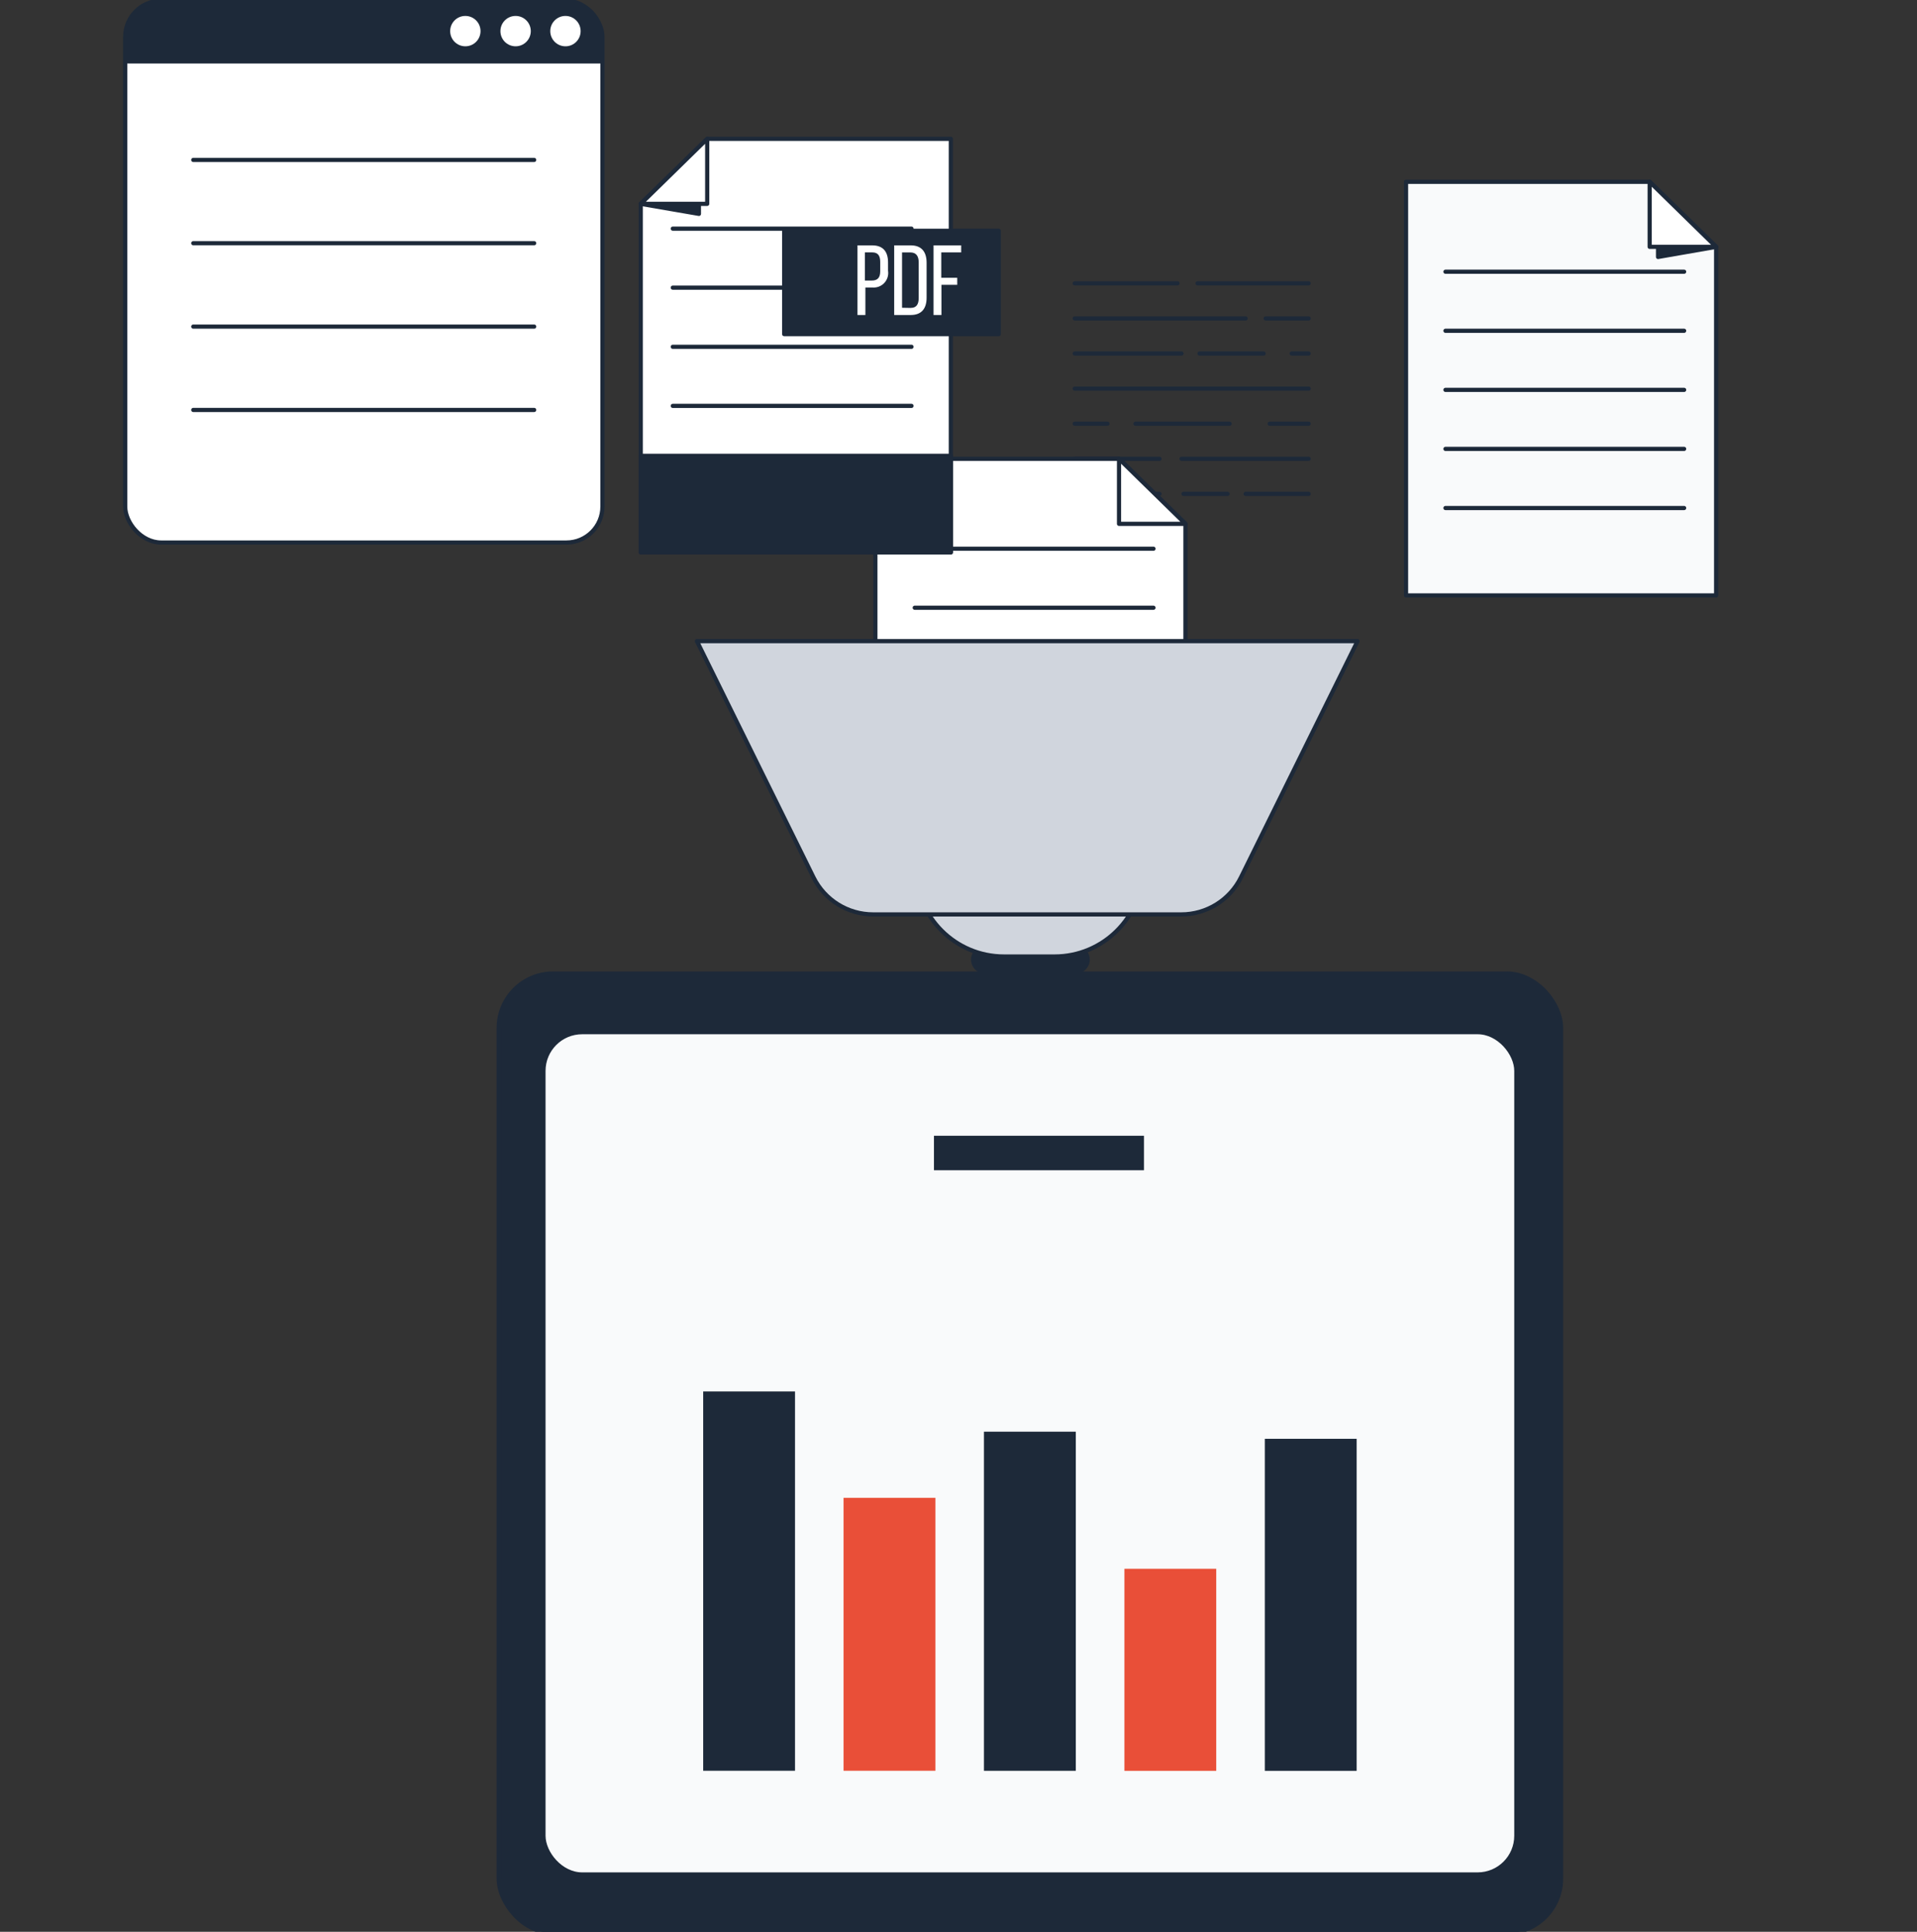 <?xml version="1.0" encoding="UTF-8"?>
<svg id="Layer_1" data-name="Layer 1" xmlns="http://www.w3.org/2000/svg" viewBox="0 0 458.46 461.89">
  <rect x="0" y="0" width="458.46" height="461.89" fill="#333333" stroke="none"/>
  <defs>
    <style>
      .cls-1, .cls-2 {
        fill: #1d2939;
      }

      .cls-1, .cls-3, .cls-4, .cls-5, .cls-6 {
        stroke: #1d2939;
        stroke-linecap: round;
        stroke-linejoin: round;
      }

      .cls-7 {
        fill: #e94f38;
      }

      .cls-3, .cls-8 {
        fill: #fff;
      }

      .cls-4 {
        fill: none;
      }

      .cls-5 {
        fill: #f9fafb;
      }

      .cls-6 {
        fill: #d0d5dd;
      }
    </style>
  </defs>
  <g>
    <line class="cls-4" x1="286.41" y1="67.75" x2="312.97" y2="67.75"/>
    <line class="cls-4" x1="257.03" y1="67.75" x2="281.61" y2="67.75"/>
    <line class="cls-4" x1="302.69" y1="76.14" x2="312.97" y2="76.14"/>
    <line class="cls-4" x1="257.03" y1="76.14" x2="297.9" y2="76.14"/>
    <line class="cls-4" x1="308.91" y1="84.53" x2="312.97" y2="84.53"/>
    <line class="cls-4" x1="286.88" y1="84.53" x2="302.2" y2="84.53"/>
    <line class="cls-4" x1="257.03" y1="84.53" x2="282.57" y2="84.53"/>
    <line class="cls-4" x1="257.03" y1="92.92" x2="312.97" y2="92.92"/>
    <line class="cls-4" x1="303.66" y1="101.31" x2="312.97" y2="101.31"/>
    <line class="cls-4" x1="271.56" y1="101.31" x2="294.06" y2="101.31"/>
    <line class="cls-4" x1="257.03" y1="101.31" x2="264.85" y2="101.31"/>
    <line class="cls-4" x1="282.57" y1="109.7" x2="312.97" y2="109.7"/>
    <line class="cls-4" x1="257.03" y1="109.7" x2="277.3" y2="109.7"/>
    <line class="cls-4" x1="297.9" y1="118.09" x2="312.97" y2="118.09"/>
    <line class="cls-4" x1="283.04" y1="118.09" x2="293.59" y2="118.09"/>
    <line class="cls-4" x1="257.03" y1="118.09" x2="277.3" y2="118.09"/>
  </g>
  <g>
    <polygon class="cls-5" points="410.42 142.37 336.26 142.37 336.26 43.47 394.53 43.47 410.42 59 410.42 142.37"/>
    <polygon class="cls-1" points="396.53 57.38 396.53 61.44 410.42 59.02 396.53 57.38"/>
    <polygon class="cls-3" points="394.53 43.47 394.53 59.02 410.42 59.02 394.53 43.47"/>
    <line class="cls-4" x1="345.69" y1="64.97" x2="402.77" y2="64.97"/>
    <line class="cls-4" x1="345.69" y1="79.09" x2="402.77" y2="79.09"/>
    <line class="cls-4" x1="345.69" y1="93.22" x2="402.77" y2="93.22"/>
    <line class="cls-4" x1="345.69" y1="107.33" x2="402.77" y2="107.33"/>
    <line class="cls-4" x1="345.69" y1="121.47" x2="402.77" y2="121.47"/>
  </g>
  <g>
    <polygon class="cls-3" points="283.51 208.59 209.35 208.59 209.35 109.7 267.62 109.7 283.51 125.23 283.51 208.59"/>
    <polygon class="cls-3" points="267.62 109.7 267.62 125.25 283.51 125.25 267.62 109.7"/>
    <line class="cls-4" x1="218.76" y1="131.2" x2="275.86" y2="131.2"/>
    <line class="cls-4" x1="218.76" y1="145.31" x2="275.86" y2="145.31"/>
    <line class="cls-4" x1="218.76" y1="159.45" x2="275.86" y2="159.45"/>
    <line class="cls-4" x1="218.76" y1="173.56" x2="275.86" y2="173.56"/>
    <line class="cls-4" x1="218.76" y1="187.69" x2="275.86" y2="187.69"/>
  </g>
  <g>
    <polygon class="cls-3" points="153.24 48.7 153.24 132.06 227.4 132.06 227.4 33.19 169.15 33.19 153.24 48.7"/>
    <polygon class="cls-1" points="167.15 47.09 167.15 51.14 153.24 48.74 167.15 47.09"/>
    <polygon class="cls-3" points="169.13 33.19 169.13 48.74 153.24 48.74 169.13 33.19"/>
    <line class="cls-4" x1="217.99" y1="54.67" x2="160.9" y2="54.67"/>
    <line class="cls-4" x1="217.99" y1="68.78" x2="160.9" y2="68.78"/>
    <line class="cls-4" x1="217.99" y1="82.92" x2="160.9" y2="82.92"/>
    <line class="cls-4" x1="217.99" y1="97.05" x2="160.9" y2="97.05"/>
    <rect class="cls-1" x="153.24" y="108.99" width="74.16" height="23.09"/>
    <rect class="cls-1" x="187.54" y="55.18" width="51.32" height="24.71"/>
    <path class="cls-8" d="M208.6,58.67c2.63,0,3.78,1.55,3.78,4.06v2c.3,1.9-.99,3.68-2.89,3.98-.29.05-.59.06-.89.03h-1.64v6.58h-1.89v-16.65h3.53ZM208.47,67.08c1.38,0,2.04-.64,2.04-2.23v-2.21c0-1.51-.55-2.29-1.89-2.29h-1.78v6.73h1.62Z"/>
    <path class="cls-8" d="M217.82,58.67c2.59,0,3.78,1.57,3.78,4.14v8.39c0,2.55-1.19,4.12-3.78,4.12h-3.97v-16.65h3.97ZM217.82,73.62c1.32,0,1.89-.83,1.89-2.34v-8.56c0-1.53-.64-2.36-1.98-2.36h-2v13.23l2.1.04Z"/>
    <path class="cls-8" d="M228.93,66.42v1.68h-3.78v7.22h-1.89v-16.65h6.61v1.68h-4.76v6.07h3.82Z"/>
  </g>
  <path class="cls-2" d="M260.64,229.45c-.02,1.87-1.55,3.37-3.42,3.36h-21.62c-1.86,0-3.36-1.5-3.37-3.36,0-1.86,1.5-3.36,3.36-3.37h21.62c1.87-.01,3.4,1.49,3.42,3.36Z"/>
  <path class="cls-2" d="M260.64,221.38c-.02,1.87-1.55,3.37-3.42,3.36h-21.62c-1.86,0-3.36-1.5-3.37-3.36,0-1.86,1.5-3.36,3.36-3.37h21.62c1.87-.02,3.4,1.48,3.42,3.34,0,0,0,.01,0,.02Z"/>
  <path class="cls-2" d="M260.64,213.31h0c-.02,1.87-1.55,3.37-3.42,3.36h-21.62c-1.87.01-3.39-1.5-3.4-3.36h0c0-1.87,1.51-3.38,3.38-3.38,0,0,.01,0,.02,0h21.62c1.88-.01,3.41,1.5,3.42,3.38h0Z"/>
  <path class="cls-6" d="M219.03,207.59h54.28c0,11.66-9.45,21.11-21.11,21.11h-12.07c-11.66,0-21.11-9.45-21.11-21.11h0Z"/>
  <path class="cls-6" d="M166.67,153.3l27.87,56.46c2.68,5.44,8.22,8.88,14.28,8.88h73.69c6.06,0,11.6-3.44,14.28-8.88l27.87-56.46h-158Z"/>
  <g>
    <rect class="cls-1" x="119.27" y="232.77" width="254.07" height="229.42" rx="13" ry="13"/>
    <rect class="cls-5" x="129.97" y="246.79" width="232.67" height="201.4" rx="9.26" ry="9.26"/>
    <rect class="cls-2" x="168.17" y="332.7" width="21.96" height="90.69"/>
    <rect class="cls-7" x="201.74" y="358.13" width="21.96" height="65.26"/>
    <rect class="cls-2" x="235.32" y="342.32" width="21.96" height="81.08"/>
    <rect class="cls-7" x="268.91" y="375.1" width="21.96" height="48.31"/>
    <rect class="cls-2" x="302.49" y="344.02" width="21.96" height="79.39"/>
    <rect class="cls-2" x="223.36" y="271.56" width="50.22" height="8.24"/>
  </g>
  <g>
    <rect class="cls-3" x="29.94" y=".18" width="114.14" height="129.54" rx="8.61" ry="8.61"/>
    <path class="cls-1" d="M37.85.68h98.24c4.12,0,7.47,3.35,7.47,7.47v6.53H30.56v-6.71c0-4.02,3.26-7.29,7.29-7.29Z"/>
    <line class="cls-4" x1="46.22" y1="38.24" x2="127.75" y2="38.24"/>
    <line class="cls-4" x1="46.22" y1="58.15" x2="127.75" y2="58.15"/>
    <line class="cls-4" x1="46.22" y1="78.09" x2="127.75" y2="78.09"/>
    <line class="cls-4" x1="46.22" y1="98.02" x2="127.75" y2="98.02"/>
    <path class="cls-8" d="M114.92,7.44c0-2-1.62-3.63-3.63-3.63s-3.63,1.62-3.63,3.63,1.62,3.63,3.63,3.63h0c2,0,3.63-1.62,3.63-3.63Z"/>
    <path class="cls-8" d="M126.94,7.44c0-2-1.62-3.63-3.63-3.63s-3.63,1.62-3.63,3.63,1.62,3.63,3.63,3.63h0c2,0,3.63-1.62,3.63-3.63Z"/>
    <path class="cls-8" d="M138.86,7.44c0-2-1.62-3.63-3.63-3.63-2,0-3.63,1.62-3.63,3.63,0,2,1.62,3.63,3.63,3.63,0,0,.01,0,.02,0,1.99,0,3.61-1.62,3.61-3.61,0,0,0-.01,0-.02Z"/>
  </g>
</svg>